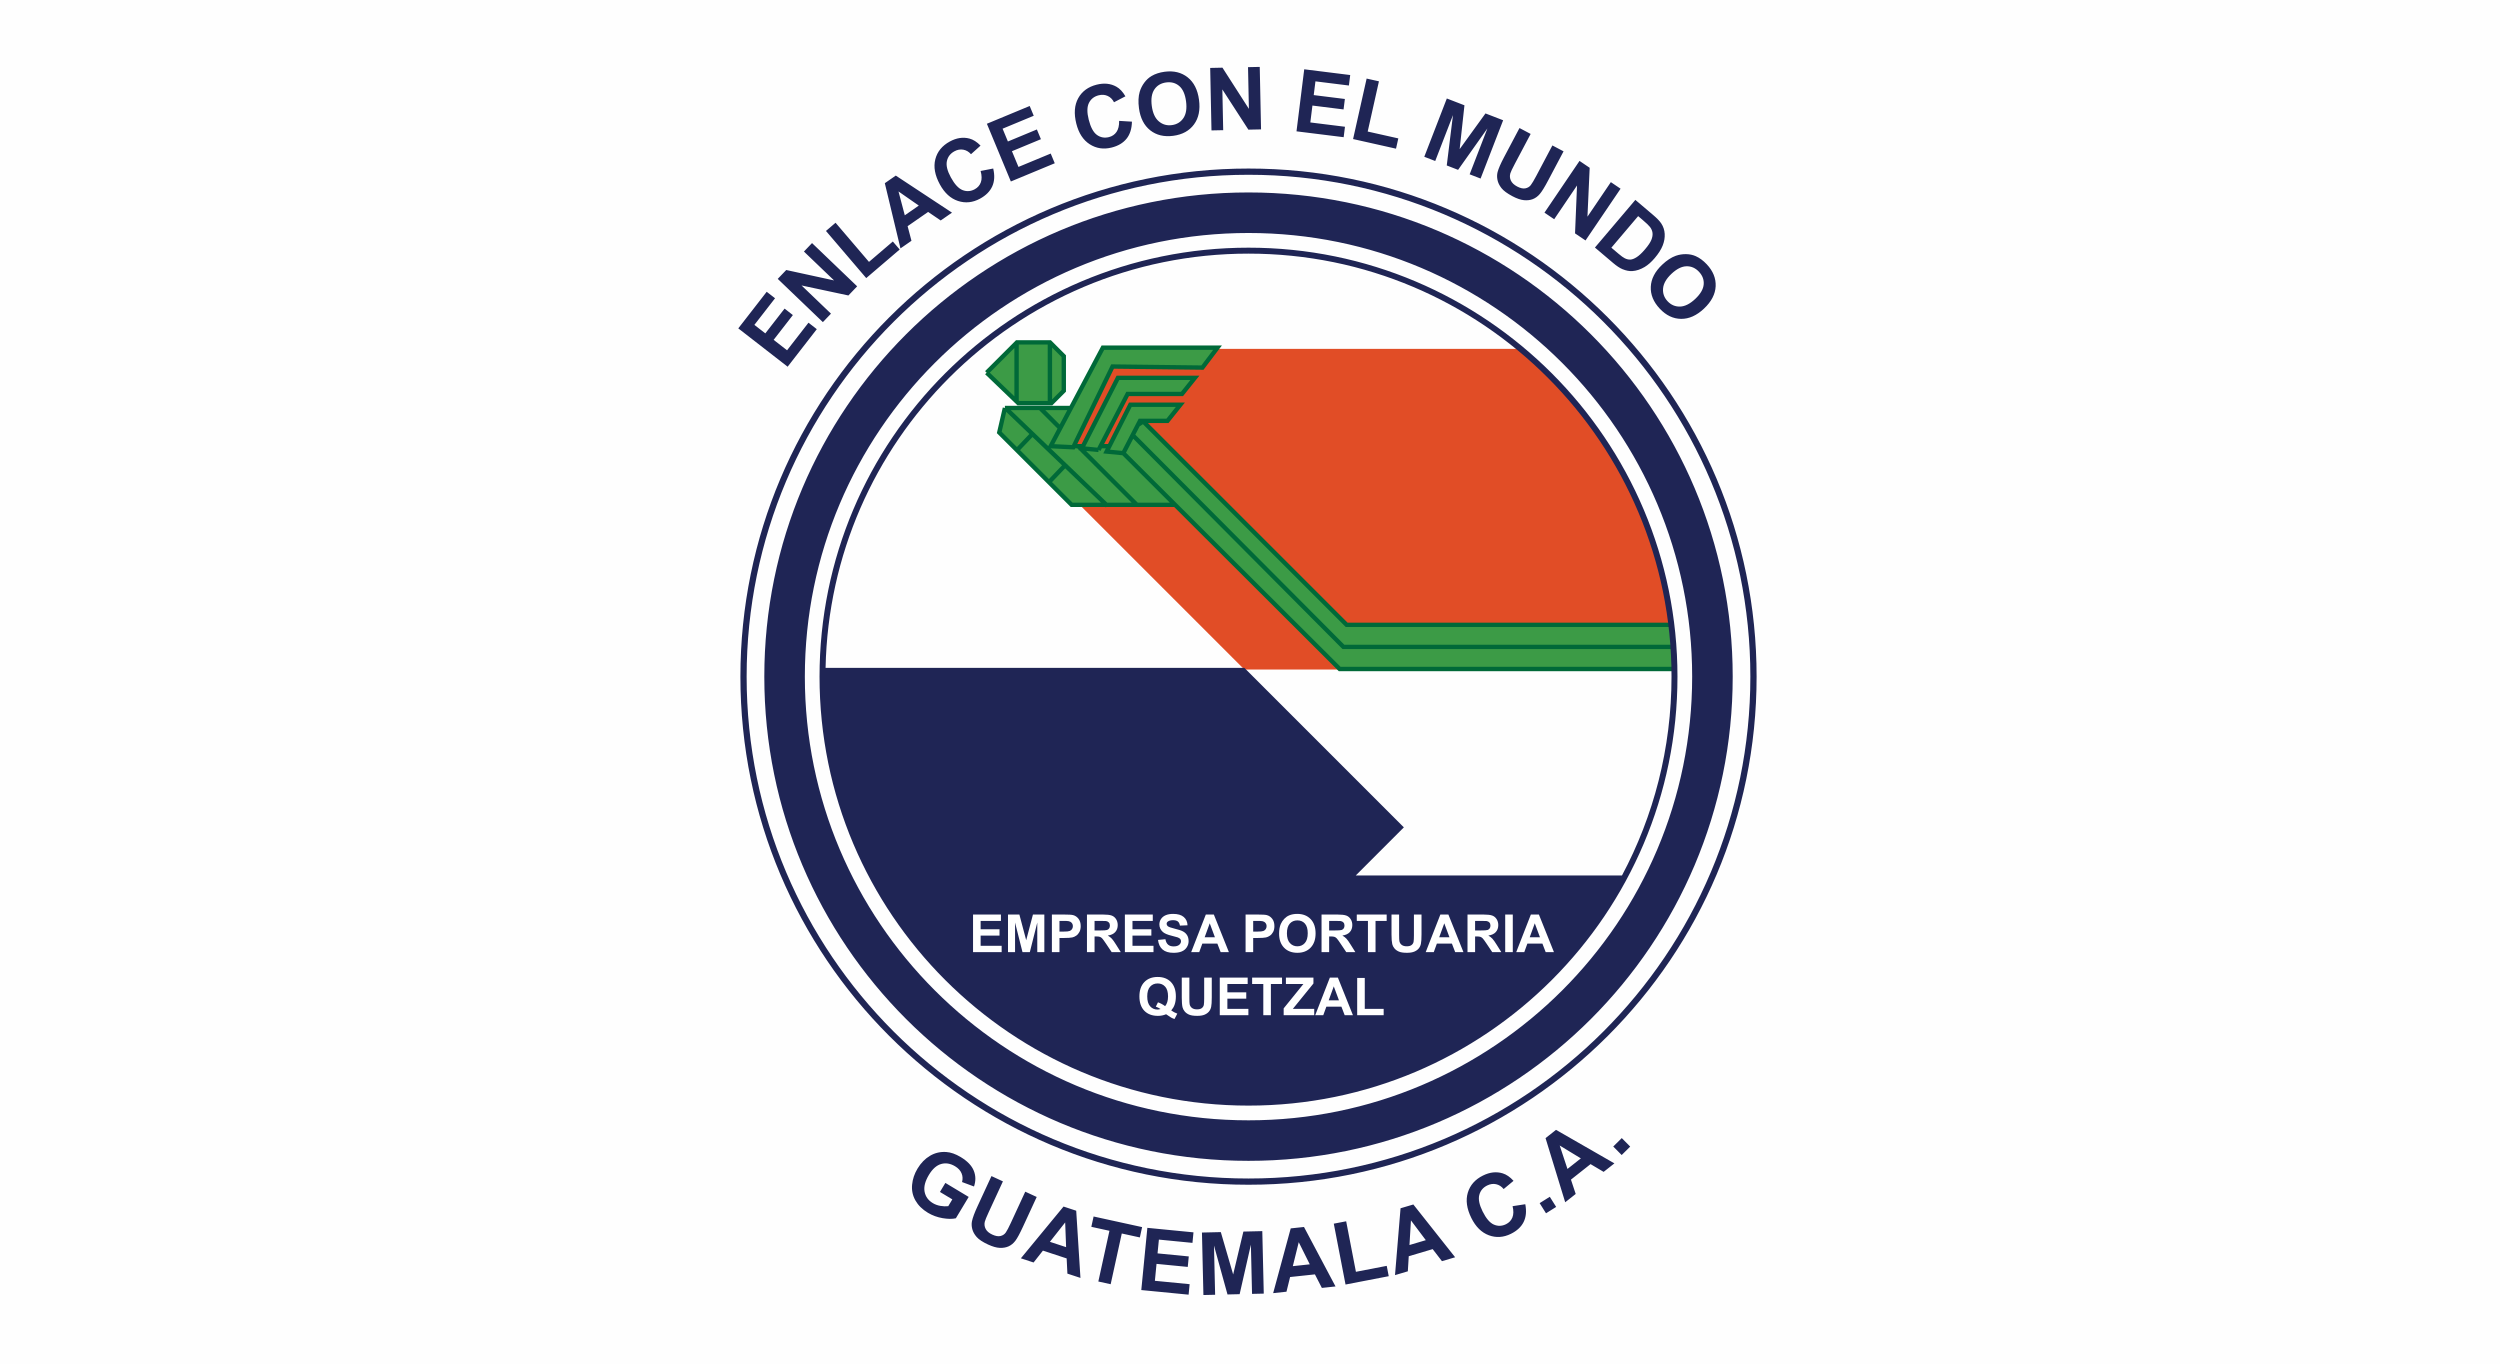 <?xml version="1.0" encoding="UTF-8"?>
<!DOCTYPE svg PUBLIC "-//W3C//DTD SVG 1.1//EN" "http://www.w3.org/Graphics/SVG/1.1/DTD/svg11.dtd">
<!-- Creator: CorelDRAW 2017 -->
<svg xmlns="http://www.w3.org/2000/svg" xml:space="preserve" width="220px" height="120px" version="1.1" style="shape-rendering:geometricPrecision; text-rendering:geometricPrecision; image-rendering:optimizeQuality; fill-rule:evenodd; clip-rule:evenodd"
viewBox="0 0 220.451 120.246"
 xmlns:xlink="http://www.w3.org/1999/xlink">
 <defs>
  <style type="text/css">
   <![CDATA[
    .fil0 {fill:#FEFEFE}
    .fil3 {fill:#006938;fill-rule:nonzero}
    .fil2 {fill:#1F2555;fill-rule:nonzero}
    .fil4 {fill:#3C9B46;fill-rule:nonzero}
    .fil1 {fill:#E14D26;fill-rule:nonzero}
    .fil5 {fill:white;fill-rule:nonzero}
   ]]>
  </style>
 </defs>
 <g id="Capa_x0020_1">
  <rect class="fil0" width="220.451" height="120.246"/>
  <path class="fil1" d="M147.65 59.042l-37.921 0 -16.818 -16.818 4.466 -11.46 36.71 0c8.141,6.767 13.377,16.908 13.563,28.278z"/>
  <path class="fil2" d="M69.454 32.337l-4.352 -3.381 2.506 -3.227 0.736 0.571 -1.824 2.349 0.965 0.749 1.698 -2.185 0.732 0.57 -1.696 2.185 1.184 0.92 1.889 -2.432 0.733 0.57 -2.571 3.311zm77.933 -8.188c-0.454,0.427 -0.7,0.857 -0.737,1.287 -0.037,0.431 0.096,0.808 0.401,1.131 0.304,0.323 0.67,0.478 1.098,0.467 0.427,-0.013 0.873,-0.237 1.339,-0.675 0.459,-0.433 0.708,-0.857 0.744,-1.272 0.037,-0.414 -0.102,-0.788 -0.416,-1.123 -0.314,-0.333 -0.683,-0.495 -1.104,-0.484 -0.421,0.011 -0.863,0.234 -1.325,0.669zm-0.812 -0.81c0.408,-0.384 0.808,-0.646 1.201,-0.785 0.291,-0.101 0.591,-0.149 0.902,-0.144 0.311,0.005 0.594,0.064 0.85,0.178 0.341,0.152 0.665,0.39 0.973,0.717 0.556,0.591 0.818,1.237 0.786,1.937 -0.033,0.7 -0.376,1.358 -1.03,1.973 -0.648,0.61 -1.321,0.91 -2.018,0.903 -0.698,-0.009 -1.324,-0.307 -1.878,-0.897 -0.562,-0.596 -0.826,-1.242 -0.794,-1.937 0.033,-0.695 0.368,-1.343 1.008,-1.945zm-2.123 -4.281l-2.362 2.784 0.634 0.537c0.237,0.202 0.419,0.333 0.547,0.395 0.167,0.083 0.33,0.121 0.491,0.116 0.16,-0.005 0.349,-0.078 0.566,-0.217 0.217,-0.139 0.463,-0.372 0.739,-0.697 0.276,-0.325 0.459,-0.599 0.549,-0.821 0.09,-0.222 0.125,-0.426 0.104,-0.611 -0.02,-0.185 -0.095,-0.363 -0.224,-0.531 -0.096,-0.128 -0.317,-0.338 -0.663,-0.632l-0.381 -0.323zm-0.246 -1.431l1.551 1.316c0.35,0.296 0.594,0.549 0.732,0.759 0.185,0.282 0.287,0.59 0.305,0.924 0.018,0.335 -0.04,0.675 -0.176,1.022 -0.136,0.346 -0.371,0.716 -0.706,1.11 -0.293,0.346 -0.589,0.607 -0.887,0.785 -0.365,0.216 -0.725,0.336 -1.08,0.36 -0.269,0.019 -0.563,-0.038 -0.881,-0.17 -0.238,-0.1 -0.513,-0.283 -0.826,-0.549l-1.597 -1.355 3.565 -4.202zm-8.014 1.125l3.09 -4.563 0.896 0.607 -0.196 4.312 2.064 -3.047 0.856 0.58 -3.09 4.563 -0.925 -0.625 0.176 -4.223 -2.015 2.976 -0.856 -0.58zm-2.203 -7.462l0.984 0.52 -1.396 2.639c-0.222,0.418 -0.353,0.696 -0.394,0.833 -0.064,0.222 -0.048,0.435 0.046,0.64 0.095,0.204 0.279,0.379 0.554,0.525 0.279,0.147 0.52,0.201 0.722,0.162 0.202,-0.039 0.362,-0.134 0.479,-0.284 0.116,-0.151 0.276,-0.42 0.48,-0.805l1.426 -2.695 0.984 0.52 -1.354 2.559c-0.309,0.585 -0.554,0.984 -0.736,1.197 -0.18,0.214 -0.387,0.366 -0.617,0.456 -0.231,0.091 -0.492,0.122 -0.783,0.094 -0.292,-0.028 -0.63,-0.144 -1.016,-0.348 -0.465,-0.246 -0.789,-0.486 -0.973,-0.721 -0.184,-0.235 -0.3,-0.475 -0.348,-0.72 -0.049,-0.246 -0.045,-0.474 0.009,-0.686 0.084,-0.314 0.27,-0.742 0.558,-1.288l1.375 -2.598zm-8.395 2.534l1.988 -5.14 1.554 0.601 -0.423 3.867 2.278 -3.15 1.557 0.602 -1.989 5.14 -0.964 -0.373 1.565 -4.046 -2.585 3.652 -0.999 -0.387 0.548 -4.439 -1.565 4.046 -0.965 -0.373zm-6.279 -1.562l1.195 -5.334 1.085 0.243 -0.991 4.428 2.7 0.605 -0.203 0.906 -3.786 -0.848zm-4.989 -0.682l0.681 -5.47 4.055 0.506 -0.115 0.924 -2.951 -0.367 -0.151 1.212 2.746 0.342 -0.115 0.922 -2.746 -0.342 -0.185 1.489 3.055 0.38 -0.115 0.921 -4.159 -0.517zm-7.497 -0.08l-0.114 -5.51 1.082 -0.023 2.331 3.633 -0.076 -3.679 1.033 -0.022 0.115 5.51 -1.116 0.024 -2.296 -3.548 0.074 3.593 -1.033 0.022zm-5.263 -2.151c0.083,0.619 0.288,1.069 0.617,1.35 0.328,0.281 0.712,0.392 1.152,0.333 0.439,-0.058 0.779,-0.265 1.019,-0.619 0.239,-0.355 0.317,-0.848 0.232,-1.482 -0.083,-0.626 -0.283,-1.075 -0.598,-1.346 -0.316,-0.271 -0.701,-0.377 -1.156,-0.316 -0.454,0.061 -0.8,0.265 -1.036,0.614 -0.237,0.349 -0.314,0.838 -0.23,1.466zm-1.132 0.19c-0.074,-0.557 -0.052,-1.035 0.063,-1.435 0.087,-0.295 0.224,-0.567 0.409,-0.817 0.186,-0.249 0.399,-0.445 0.641,-0.586 0.321,-0.19 0.704,-0.314 1.148,-0.374 0.805,-0.107 1.482,0.057 2.032,0.492 0.55,0.434 0.885,1.096 1.003,1.986 0.118,0.882 -0.03,1.604 -0.443,2.166 -0.413,0.562 -1.02,0.897 -1.822,1.004 -0.813,0.108 -1.492,-0.053 -2.038,-0.485 -0.545,-0.432 -0.876,-1.082 -0.993,-1.951zm-1.748 1.12l1.129 0.068c-0.014,0.624 -0.172,1.125 -0.474,1.501 -0.302,0.377 -0.74,0.638 -1.314,0.782 -0.709,0.178 -1.353,0.082 -1.932,-0.288 -0.579,-0.371 -0.974,-0.976 -1.185,-1.817 -0.223,-0.89 -0.167,-1.638 0.168,-2.246 0.336,-0.608 0.879,-1.006 1.628,-1.194 0.653,-0.164 1.233,-0.104 1.738,0.18 0.301,0.167 0.566,0.45 0.795,0.847l-1.005 0.524c-0.132,-0.261 -0.319,-0.447 -0.56,-0.557 -0.241,-0.11 -0.505,-0.129 -0.792,-0.057 -0.396,0.099 -0.682,0.322 -0.857,0.669 -0.175,0.346 -0.183,0.838 -0.023,1.474 0.17,0.676 0.412,1.127 0.727,1.353 0.315,0.225 0.667,0.289 1.056,0.192 0.287,-0.072 0.511,-0.225 0.672,-0.459 0.16,-0.235 0.236,-0.559 0.229,-0.972zm-9.549 5.344l-2.113 -5.09 3.774 -1.567 0.357 0.861 -2.746 1.14 0.468 1.129 2.556 -1.061 0.356 0.858 -2.556 1.06 0.576 1.386 2.844 -1.18 0.355 0.857 -3.871 1.607zm-2.666 -0.927l1.111 -0.216c0.142,0.607 0.115,1.131 -0.084,1.572 -0.199,0.44 -0.557,0.802 -1.077,1.085 -0.643,0.349 -1.291,0.417 -1.943,0.203 -0.653,-0.214 -1.187,-0.701 -1.602,-1.463 -0.438,-0.806 -0.571,-1.545 -0.397,-2.217 0.173,-0.672 0.599,-1.193 1.277,-1.562 0.592,-0.322 1.168,-0.409 1.729,-0.26 0.333,0.087 0.66,0.294 0.98,0.622l-0.841 0.757c-0.194,-0.219 -0.421,-0.353 -0.682,-0.399 -0.261,-0.047 -0.521,0.001 -0.78,0.142 -0.359,0.196 -0.581,0.483 -0.663,0.862 -0.084,0.379 0.031,0.857 0.345,1.434 0.333,0.612 0.68,0.988 1.042,1.128 0.361,0.14 0.719,0.114 1.07,-0.078 0.26,-0.141 0.439,-0.345 0.536,-0.612 0.097,-0.267 0.09,-0.6 -0.021,-0.998zm-5.451 3.052l-1.79 -1.247 0.555 2.105 1.235 -0.858zm2.927 0.623l-0.995 0.69 -1.109 -0.753 -1.809 1.256 0.34 1.288 -0.97 0.673 -1.38 -5.751 0.967 -0.671 4.956 3.268zm-7.563 5.77l-3.55 -4.156 0.846 -0.723 2.947 3.451 2.104 -1.798 0.603 0.706 -2.95 2.52zm-3.824 3.884l-3.978 -3.814 0.749 -0.782 4.218 0.919 -2.657 -2.547 0.714 -0.747 3.979 3.814 -0.772 0.806 -4.132 -0.883 2.595 2.487 -0.716 0.747z"/>
  <path class="fil2" d="M82.885 105.107l0.478 -0.797 2.056 1.236 -1.131 1.882c-0.316,0.073 -0.708,0.069 -1.175,-0.011 -0.467,-0.081 -0.896,-0.238 -1.285,-0.471 -0.494,-0.297 -0.862,-0.659 -1.105,-1.088 -0.243,-0.428 -0.341,-0.89 -0.294,-1.387 0.047,-0.497 0.206,-0.971 0.479,-1.424 0.295,-0.492 0.661,-0.868 1.097,-1.127 0.436,-0.258 0.914,-0.37 1.434,-0.335 0.397,0.025 0.822,0.173 1.273,0.444 0.586,0.352 0.97,0.751 1.152,1.195 0.182,0.444 0.19,0.911 0.024,1.402l-1.054 -0.392c0.073,-0.272 0.058,-0.53 -0.045,-0.775 -0.103,-0.245 -0.293,-0.45 -0.567,-0.614 -0.417,-0.251 -0.828,-0.318 -1.233,-0.202 -0.405,0.117 -0.763,0.435 -1.075,0.955 -0.338,0.561 -0.465,1.056 -0.384,1.486 0.08,0.431 0.323,0.767 0.727,1.009 0.2,0.12 0.424,0.202 0.671,0.244 0.249,0.042 0.478,0.05 0.689,0.025l0.36 -0.599 -1.092 -0.656zm60.116 -3.256l-0.744 -0.75 0.751 -0.744 0.743 0.75 -0.75 0.744zm-3.601 0.295l-1.865 -1.134 0.684 2.067 1.181 -0.933zm2.959 0.441l-0.95 0.75 -1.154 -0.684 -1.728 1.367 0.419 1.264 -0.926 0.732 -1.733 -5.655 0.923 -0.73 5.149 2.956zm-6.031 4.402l-0.561 -0.895 0.894 -0.561 0.562 0.894 -0.895 0.562zm-2.946 -0.628l1.119 -0.172c0.118,0.613 0.069,1.135 -0.146,1.567 -0.216,0.433 -0.589,0.78 -1.119,1.042 -0.656,0.324 -1.306,0.367 -1.95,0.128 -0.644,-0.24 -1.158,-0.749 -1.543,-1.526 -0.406,-0.822 -0.509,-1.566 -0.31,-2.231 0.201,-0.665 0.646,-1.168 1.338,-1.51 0.605,-0.299 1.184,-0.363 1.738,-0.192 0.329,0.1 0.648,0.32 0.955,0.66l-0.871 0.724c-0.185,-0.228 -0.406,-0.369 -0.665,-0.427 -0.259,-0.056 -0.52,-0.019 -0.786,0.112 -0.366,0.181 -0.598,0.459 -0.696,0.835 -0.098,0.376 -0.002,0.858 0.289,1.447 0.309,0.624 0.641,1.014 0.997,1.168 0.355,0.154 0.713,0.142 1.072,-0.036 0.265,-0.131 0.452,-0.328 0.56,-0.59 0.107,-0.264 0.114,-0.597 0.018,-0.999zm-7.653 2.998l-1.311 -1.744 -0.13 2.172 1.441 -0.428zm2.585 1.507l-1.161 0.345 -0.818 -1.063 -2.111 0.627 -0.08 1.33 -1.131 0.336 0.488 -5.895 1.128 -0.334 3.685 4.654zm-9.664 2.405l-1.036 -5.367 1.092 -0.21 0.86 4.455 2.717 -0.525 0.176 0.912 -3.809 0.735zm-3.153 -1.781l-0.973 -1.953 -0.522 2.113 1.495 -0.16zm2.27 1.95l-1.204 0.129 -0.612 -1.194 -2.19 0.234 -0.319 1.294 -1.174 0.126 1.548 -5.709 1.17 -0.125 2.781 5.245zm-11.649 0.756l-0.129 -5.51 1.664 -0.039 1.088 3.735 0.901 -3.781 1.668 -0.04 0.13 5.51 -1.034 0.024 -0.102 -4.337 -0.992 4.363 -1.07 0.025 -1.192 -4.312 0.101 4.338 -1.033 0.024zm-5.478 -0.438l0.535 -5.486 4.067 0.397 -0.09 0.928 -2.96 -0.289 -0.119 1.216 2.754 0.269 -0.09 0.924 -2.754 -0.268 -0.145 1.493 3.064 0.298 -0.09 0.924 -4.172 -0.406zm-3.788 -0.754l0.98 -4.472 -1.598 -0.35 0.2 -0.911 4.278 0.936 -0.2 0.911 -1.593 -0.348 -0.98 4.473 -1.087 -0.239zm-2.842 -3.029l-0.082 -2.18 -1.347 1.71 1.429 0.47zm1.264 2.712l-1.15 -0.379 -0.065 -1.339 -2.093 -0.689 -0.824 1.047 -1.121 -0.369 3.762 -4.564 1.118 0.368 0.373 5.925zm-7.846 -8.979l1.01 0.466 -1.251 2.711c-0.199,0.429 -0.315,0.714 -0.349,0.853 -0.051,0.225 -0.024,0.437 0.082,0.636 0.105,0.199 0.299,0.364 0.581,0.494 0.286,0.132 0.529,0.174 0.729,0.124 0.2,-0.05 0.354,-0.154 0.462,-0.311 0.109,-0.157 0.255,-0.433 0.437,-0.829l1.279 -2.768 1.01 0.466 -1.214 2.628c-0.277,0.601 -0.5,1.013 -0.669,1.236 -0.17,0.222 -0.367,0.385 -0.592,0.488 -0.226,0.103 -0.485,0.149 -0.778,0.137 -0.292,-0.013 -0.636,-0.111 -1.032,-0.293 -0.478,-0.221 -0.815,-0.444 -1.011,-0.668 -0.196,-0.224 -0.325,-0.457 -0.387,-0.7 -0.061,-0.243 -0.07,-0.471 -0.027,-0.686 0.066,-0.317 0.229,-0.756 0.488,-1.315l1.232 -2.669z"/>
  <path class="fil3" d="M86.865 32.726l2.73 -2.729 3.071 0 1.332 1.331 0 3.21 -1.202 1.202 -3.078 0 -2.85 -2.738 0.134 -0.139 -0.137 -0.137zm60.784 26.459l-29.596 0c-4.839,-4.822 -9.675,-9.649 -14.51,-14.475l-5.993 0 -0.03 0.032 -0.034 -0.032 -3.067 0 -6.515 -6.515 0.523 -2.263 0.187 0.043 0 -0.193 5.704 0 2.818 -5.316 10.611 0 -1.621 2.143 -7.9 -0.095 -3.23 6.637 0.384 0 3.082 -6.027 7.305 0 -1.448 1.81 -4.768 0 -2.189 4.217 0.344 0 1.848 -3.654 4.932 0 -1.448 1.81 -1.808 0 17.599 17.599 28.552 0c0.111,1.403 0.268,2.876 0.268,4.279z"/>
  <path class="fil4" d="M147.381 55.099c0.07,0.581 0.126,1.165 0.17,1.753l-29.007 0 -18.43 -18.522 0.381 -0.737 0.289 -0.186 17.885 17.885 28.712 0 0 -0.193zm-54.607 -24.45l0 4.57 0.838 -0.839 0 -2.894 -0.838 -0.837zm-0.387 4.705l0 -4.971 -2.551 0 0 4.936 0.036 0.035 2.515 0zm-2.938 -0.406l0 -4.26 -2.172 2.173 2.172 2.087zm7.919 -4.095l-4.408 8.314 1.563 0.074 3.463 -7.115 7.949 0.096 1.037 -1.369 -9.604 0zm50.197 26.192c0.04,0.581 0.066,1.165 0.08,1.753l-29.434 0 -18.92 -18.875 0.638 -1.234 18.456 18.549 29.18 0 0 -0.193zm-52.445 -17.385l-0.02 0.039 0.064 0.006 4.619 4.619 -2.142 0 -4.995 -4.787 0.001 0 2.112 0.101 0.049 -0.101 0.189 0 0.123 0.123zm1.964 4.664l-2.505 0 -1.812 -1.811 1.161 -1.214 3.156 3.025zm-4.588 -2.083l-2.549 -2.549 1.1 -1.153 2.603 2.494 -1.154 1.208zm-2.822 -2.822l-1.346 -1.346 0.404 -1.753 2.037 1.952 -1.095 1.147zm-0.544 -3.252l2.498 0 1.624 1.625 -0.77 1.454 -0.05 0.086 -3.302 -3.165zm6.639 3.596l1.085 0.105 0.018 -0.192 0.171 0.089 0.118 -0.228 0.349 0 -0.225 0.446 1.685 0.163 4.186 4.178 -2.828 0 -4.559 -4.561zm-3.595 -3.596l1.267 1.269 0.673 -1.269 -1.94 0zm4.587 3.306l2.556 -4.925 4.819 0 0.829 -1.038 -6.268 0 -2.997 5.86 1.061 0.103zm2.182 0.284l1.466 -2.836 2.445 0 0.831 -1.038 -3.895 0 -1.907 3.772 1.06 0.102z"/>
  <path class="fil2" d="M154.898 59.668c0,12.372 -5.015,23.573 -13.123,31.68 -8.108,8.108 -19.309,13.123 -31.681,13.123 -12.372,0 -23.574,-5.015 -31.682,-13.123 -8.108,-8.107 -13.123,-19.308 -13.123,-31.68 0,-12.373 5.015,-23.574 13.123,-31.683 8.108,-8.108 19.31,-13.123 31.682,-13.123 12.372,0 23.573,5.015 31.681,13.123 8.108,8.109 13.123,19.31 13.123,31.683zm-6.978 0c0,10.445 -4.234,19.901 -11.079,26.746 -6.845,6.845 -16.302,11.079 -26.747,11.079 -10.445,0 -19.903,-4.234 -26.748,-11.079 -6.845,-6.845 -11.079,-16.301 -11.079,-26.746 0,-10.446 4.234,-19.903 11.079,-26.748 6.845,-6.845 16.303,-11.08 26.748,-11.08 10.445,0 19.902,4.235 26.747,11.08 6.845,6.845 11.079,16.302 11.079,26.748zm-75.12 -0.775l36.929 0 14.064 14.064 -4.241 4.242 23.475 0c2.787,-5.227 4.368,-11.194 4.368,-17.531 0,-10.301 -4.175,-19.627 -10.925,-26.377 -6.75,-6.751 -16.076,-10.926 -26.376,-10.926 -10.301,0 -19.627,4.175 -26.377,10.926 -6.58,6.58 -10.713,15.608 -10.917,25.602zm79.991 0.775c0,23.58 -19.117,42.696 -42.697,42.696 -23.581,0 -42.697,-19.116 -42.697,-42.696 0,-23.582 19.116,-42.698 42.697,-42.698 23.58,0 42.697,19.116 42.697,42.698zm-15.034 27.663c7.08,-7.08 11.459,-16.86 11.459,-27.663 0,-10.804 -4.379,-20.584 -11.459,-27.664 -7.079,-7.08 -16.86,-11.459 -27.663,-11.459 -10.804,0 -20.584,4.379 -27.663,11.459 -7.08,7.079 -11.459,16.86 -11.459,27.664 0,10.803 4.379,20.583 11.459,27.663 7.079,7.079 16.86,11.459 27.663,11.459 10.803,0 20.583,-4.38 27.663,-11.459zm3.629 3.629c8.009,-8.009 12.962,-19.072 12.962,-31.292 0,-12.221 -4.953,-23.285 -12.962,-31.294 -8.008,-8.008 -19.072,-12.962 -31.292,-12.962 -12.22,0 -23.285,4.954 -31.293,12.962 -8.009,8.009 -12.962,19.073 -12.962,31.294 0,12.22 4.953,23.283 12.962,31.292 8.009,8.008 19.073,12.961 31.293,12.961 12.22,0 23.284,-4.953 31.292,-12.961z"/>
  <path class="fil5" d="M85.803 83.962l0 -3.317 2.46 0 0 0.561 -1.79 0 0 0.736 1.665 0 0 0.559 -1.665 0 0 0.902 1.853 0 0 0.559 -2.523 0zm33.874 5.561l0 -3.29 0.669 0 0 2.731 1.666 0 0 0.559 -2.335 0zm-1.607 -1.312l-0.457 -1.232 -0.448 1.232 0.905 0zm1.233 1.312l-0.728 0 -0.29 -0.754 -1.326 0 -0.274 0.754 -0.71 0 1.292 -3.317 0.708 0 1.328 3.317zm-6.109 0l0 -0.604 1.742 -2.152 -1.545 0 0 -0.561 2.428 0 0 0.52 -1.817 2.238 1.887 0 0 0.559 -2.695 0zm-1.796 0l0 -2.756 -0.985 0 0 -0.561 2.636 0 0 0.561 -0.982 0 0 2.756 -0.669 0zm-3.838 0l0 -3.317 2.46 0 0 0.561 -1.79 0 0 0.735 1.665 0 0 0.559 -1.665 0 0 0.903 1.853 0 0 0.559 -2.523 0zm-3.351 -3.317l0.669 0 0 1.796c0,0.286 0.009,0.47 0.025,0.555 0.029,0.135 0.097,0.245 0.205,0.327 0.108,0.082 0.256,0.123 0.442,0.123 0.191,0 0.334,-0.039 0.431,-0.116 0.096,-0.078 0.154,-0.174 0.174,-0.286 0.019,-0.114 0.029,-0.302 0.029,-0.564l0 -1.835 0.67 0 0 1.742c0,0.398 -0.018,0.68 -0.054,0.844 -0.037,0.164 -0.103,0.303 -0.201,0.416 -0.097,0.113 -0.227,0.204 -0.39,0.271 -0.163,0.067 -0.375,0.1 -0.638,0.1 -0.317,0 -0.557,-0.036 -0.721,-0.109 -0.164,-0.073 -0.293,-0.168 -0.388,-0.285 -0.095,-0.117 -0.157,-0.24 -0.188,-0.368 -0.044,-0.19 -0.065,-0.471 -0.065,-0.842l0 -1.769zm-1.469 2.518c0.086,-0.101 0.151,-0.223 0.193,-0.366 0.043,-0.144 0.065,-0.308 0.065,-0.494 0,-0.383 -0.084,-0.669 -0.253,-0.858 -0.169,-0.189 -0.39,-0.285 -0.663,-0.285 -0.273,0 -0.495,0.096 -0.664,0.286 -0.17,0.19 -0.255,0.476 -0.255,0.857 0,0.388 0.085,0.678 0.255,0.871 0.169,0.192 0.384,0.288 0.643,0.288 0.097,0 0.188,-0.016 0.274,-0.048 -0.135,-0.089 -0.274,-0.158 -0.414,-0.208l0.188 -0.382c0.22,0.075 0.43,0.188 0.631,0.339zm0.539 0.378c0.164,0.118 0.343,0.211 0.536,0.281l-0.247 0.473c-0.101,-0.03 -0.2,-0.072 -0.296,-0.125 -0.021,-0.01 -0.17,-0.108 -0.446,-0.294 -0.217,0.095 -0.458,0.143 -0.721,0.143 -0.51,0 -0.91,-0.151 -1.199,-0.451 -0.289,-0.3 -0.433,-0.721 -0.433,-1.265 0,-0.541 0.145,-0.962 0.435,-1.263 0.289,-0.301 0.682,-0.452 1.178,-0.452 0.492,0 0.882,0.151 1.17,0.452 0.288,0.301 0.432,0.722 0.432,1.263 0,0.287 -0.04,0.539 -0.12,0.756 -0.06,0.166 -0.157,0.327 -0.289,0.482zm32.516 -6.452l-0.458 -1.231 -0.447 1.231 0.905 0zm1.233 1.312l-0.729 0 -0.289 -0.754 -1.326 0 -0.274 0.754 -0.711 0 1.292 -3.317 0.709 0 1.328 3.317zm-4.299 -3.317l0.669 0 0 3.317 -0.669 0 0 -3.317zm-2.655 1.403l0.496 0c0.321,0 0.522,-0.014 0.602,-0.041 0.08,-0.027 0.142,-0.074 0.187,-0.14 0.046,-0.067 0.069,-0.149 0.069,-0.249 0,-0.112 -0.03,-0.202 -0.09,-0.27 -0.06,-0.069 -0.144,-0.113 -0.252,-0.13 -0.054,-0.008 -0.217,-0.012 -0.489,-0.012l-0.523 0 0 0.842zm-0.669 1.914l0 -3.317 1.409 0c0.355,0 0.612,0.03 0.773,0.09 0.161,0.059 0.289,0.165 0.386,0.317 0.096,0.153 0.145,0.327 0.145,0.523 0,0.249 -0.073,0.454 -0.22,0.617 -0.146,0.162 -0.365,0.264 -0.656,0.306 0.144,0.085 0.264,0.178 0.358,0.279 0.095,0.1 0.222,0.28 0.382,0.538l0.405 0.647 -0.801 0 -0.484 -0.722c-0.172,-0.258 -0.29,-0.42 -0.353,-0.487 -0.064,-0.068 -0.131,-0.113 -0.201,-0.138 -0.072,-0.025 -0.184,-0.038 -0.338,-0.038l-0.136 0 0 1.385 -0.669 0zm-1.591 -1.312l-0.457 -1.231 -0.448 1.231 0.905 0zm1.233 1.312l-0.728 0 -0.29 -0.754 -1.326 0 -0.274 0.754 -0.711 0 1.293 -3.317 0.708 0 1.328 3.317zm-6.343 -3.317l0.67 0 0 1.796c0,0.286 0.009,0.47 0.025,0.555 0.029,0.136 0.097,0.245 0.205,0.327 0.107,0.082 0.255,0.123 0.443,0.123 0.189,0 0.333,-0.039 0.429,-0.116 0.097,-0.078 0.155,-0.173 0.174,-0.286 0.02,-0.114 0.03,-0.301 0.03,-0.564l0 -1.835 0.67 0 0 1.742c0,0.398 -0.018,0.68 -0.055,0.844 -0.036,0.165 -0.103,0.303 -0.2,0.416 -0.097,0.114 -0.227,0.204 -0.39,0.271 -0.163,0.067 -0.376,0.101 -0.639,0.101 -0.316,0 -0.556,-0.036 -0.72,-0.11 -0.164,-0.073 -0.293,-0.168 -0.388,-0.285 -0.095,-0.117 -0.158,-0.239 -0.188,-0.368 -0.044,-0.19 -0.066,-0.471 -0.066,-0.841l0 -1.77zm-2.079 3.317l0 -2.756 -0.984 0 0 -0.561 2.636 0 0 0.561 -0.982 0 0 2.756 -0.67 0zm-3.421 -1.914l0.495 0c0.321,0 0.522,-0.014 0.602,-0.041 0.08,-0.027 0.143,-0.074 0.188,-0.14 0.045,-0.067 0.068,-0.149 0.068,-0.249 0,-0.112 -0.03,-0.202 -0.09,-0.27 -0.059,-0.069 -0.143,-0.113 -0.252,-0.13 -0.054,-0.008 -0.217,-0.012 -0.489,-0.012l-0.522 0 0 0.842zm-0.67 1.914l0 -3.317 1.409 0c0.355,0 0.612,0.03 0.773,0.09 0.161,0.059 0.289,0.165 0.386,0.317 0.097,0.153 0.145,0.327 0.145,0.523 0,0.249 -0.073,0.454 -0.219,0.617 -0.147,0.162 -0.366,0.264 -0.657,0.306 0.145,0.085 0.265,0.178 0.359,0.279 0.094,0.1 0.221,0.28 0.381,0.538l0.405 0.647 -0.801 0 -0.484 -0.722c-0.172,-0.258 -0.29,-0.42 -0.353,-0.487 -0.063,-0.068 -0.131,-0.113 -0.201,-0.138 -0.071,-0.025 -0.184,-0.038 -0.338,-0.038l-0.135 0 0 1.385 -0.67 0zm-3.053 -1.661c0,0.376 0.087,0.661 0.26,0.854 0.174,0.194 0.394,0.291 0.661,0.291 0.267,0 0.487,-0.096 0.658,-0.288 0.171,-0.192 0.257,-0.481 0.257,-0.866 0,-0.38 -0.084,-0.663 -0.251,-0.851 -0.166,-0.187 -0.388,-0.28 -0.664,-0.28 -0.276,0 -0.498,0.095 -0.667,0.284 -0.169,0.189 -0.254,0.475 -0.254,0.856zm-0.69 0.023c0,-0.338 0.051,-0.622 0.152,-0.851 0.075,-0.169 0.178,-0.321 0.308,-0.455 0.131,-0.134 0.274,-0.234 0.429,-0.299 0.207,-0.087 0.445,-0.131 0.716,-0.131 0.488,0 0.88,0.152 1.173,0.455 0.293,0.303 0.44,0.725 0.44,1.265 0,0.535 -0.146,0.955 -0.437,1.257 -0.291,0.303 -0.68,0.454 -1.167,0.454 -0.494,0 -0.886,-0.15 -1.177,-0.452 -0.291,-0.301 -0.437,-0.715 -0.437,-1.243zm-2.285 -1.118l0 0.942 0.366 0c0.265,0 0.441,-0.018 0.53,-0.053 0.089,-0.034 0.158,-0.089 0.209,-0.163 0.05,-0.074 0.076,-0.159 0.076,-0.257 0,-0.121 -0.035,-0.22 -0.107,-0.299 -0.07,-0.079 -0.16,-0.128 -0.269,-0.147 -0.08,-0.015 -0.24,-0.023 -0.482,-0.023l-0.323 0zm-0.67 2.756l0 -3.317 1.075 0c0.407,0 0.673,0.016 0.796,0.05 0.191,0.05 0.35,0.158 0.478,0.325 0.128,0.166 0.192,0.381 0.192,0.645 0,0.204 -0.037,0.375 -0.111,0.514 -0.074,0.139 -0.167,0.248 -0.281,0.327 -0.114,0.079 -0.23,0.132 -0.348,0.157 -0.16,0.032 -0.391,0.048 -0.694,0.048l-0.437 0 0 1.251 -0.67 0zm-2.704 -1.312l-0.457 -1.231 -0.448 1.231 0.905 0zm1.233 1.312l-0.728 0 -0.29 -0.754 -1.326 0 -0.273 0.754 -0.711 0 1.292 -3.317 0.708 0 1.328 3.317zm-6.252 -1.079l0.652 -0.064c0.04,0.219 0.119,0.38 0.239,0.483 0.119,0.102 0.282,0.153 0.485,0.153 0.216,0 0.378,-0.045 0.488,-0.136 0.109,-0.092 0.164,-0.199 0.164,-0.321 0,-0.078 -0.023,-0.145 -0.069,-0.2 -0.046,-0.055 -0.126,-0.103 -0.241,-0.144 -0.078,-0.027 -0.257,-0.075 -0.536,-0.145 -0.359,-0.088 -0.611,-0.198 -0.756,-0.327 -0.204,-0.183 -0.306,-0.406 -0.306,-0.668 0,-0.169 0.048,-0.327 0.144,-0.474 0.096,-0.147 0.234,-0.259 0.414,-0.336 0.18,-0.077 0.398,-0.116 0.653,-0.116 0.416,0 0.73,0.092 0.94,0.274 0.21,0.183 0.321,0.426 0.332,0.731l-0.67 0.029c-0.029,-0.17 -0.09,-0.292 -0.184,-0.367 -0.095,-0.075 -0.236,-0.112 -0.425,-0.112 -0.195,0 -0.347,0.04 -0.457,0.12 -0.071,0.051 -0.106,0.12 -0.106,0.206 0,0.078 0.033,0.145 0.099,0.201 0.085,0.071 0.29,0.145 0.616,0.222 0.326,0.077 0.566,0.156 0.723,0.239 0.156,0.082 0.278,0.194 0.366,0.337 0.088,0.142 0.133,0.319 0.133,0.528 0,0.19 -0.053,0.368 -0.159,0.534 -0.105,0.166 -0.255,0.289 -0.448,0.37 -0.193,0.081 -0.434,0.121 -0.722,0.121 -0.419,0 -0.741,-0.097 -0.966,-0.291 -0.225,-0.194 -0.359,-0.476 -0.403,-0.847zm-2.921 1.079l0 -3.317 2.46 0 0 0.561 -1.79 0 0 0.736 1.665 0 0 0.559 -1.665 0 0 0.902 1.853 0 0 0.559 -2.523 0zm-2.674 -1.914l0.495 0c0.321,0 0.522,-0.014 0.602,-0.041 0.08,-0.027 0.142,-0.074 0.188,-0.14 0.045,-0.067 0.068,-0.149 0.068,-0.249 0,-0.112 -0.03,-0.202 -0.09,-0.27 -0.059,-0.069 -0.143,-0.113 -0.252,-0.13 -0.054,-0.008 -0.218,-0.012 -0.488,-0.012l-0.523 0 0 0.842zm-0.67 1.914l0 -3.317 1.41 0c0.354,0 0.612,0.03 0.772,0.09 0.161,0.059 0.29,0.165 0.386,0.317 0.096,0.153 0.145,0.327 0.145,0.523 0,0.249 -0.073,0.454 -0.22,0.617 -0.146,0.162 -0.365,0.264 -0.656,0.306 0.145,0.085 0.265,0.178 0.359,0.279 0.094,0.1 0.221,0.28 0.381,0.538l0.405 0.647 -0.801 0 -0.484 -0.722c-0.173,-0.258 -0.29,-0.42 -0.353,-0.487 -0.063,-0.068 -0.13,-0.113 -0.201,-0.138 -0.072,-0.025 -0.184,-0.038 -0.337,-0.038l-0.136 0 0 1.385 -0.67 0zm-2.424 -2.756l0 0.942 0.367 0c0.264,0 0.44,-0.018 0.529,-0.053 0.089,-0.034 0.159,-0.089 0.209,-0.163 0.051,-0.074 0.076,-0.159 0.076,-0.257 0,-0.121 -0.035,-0.22 -0.106,-0.299 -0.071,-0.079 -0.161,-0.128 -0.269,-0.147 -0.08,-0.015 -0.241,-0.023 -0.482,-0.023l-0.324 0zm-0.669 2.756l0 -3.317 1.074 0c0.408,0 0.673,0.016 0.797,0.05 0.19,0.05 0.349,0.158 0.477,0.325 0.129,0.166 0.193,0.381 0.193,0.645 0,0.204 -0.038,0.375 -0.111,0.514 -0.074,0.139 -0.168,0.248 -0.282,0.327 -0.114,0.079 -0.229,0.132 -0.347,0.157 -0.16,0.032 -0.392,0.048 -0.695,0.048l-0.437 0 0 1.251 -0.669 0zm-3.87 0l0 -3.317 1.003 0 0.601 2.263 0.595 -2.263 1.005 0 0 3.317 -0.622 0 0 -2.611 -0.658 2.611 -0.645 0 -0.657 -2.611 0 2.611 -0.622 0z"/>
 </g>
</svg>

